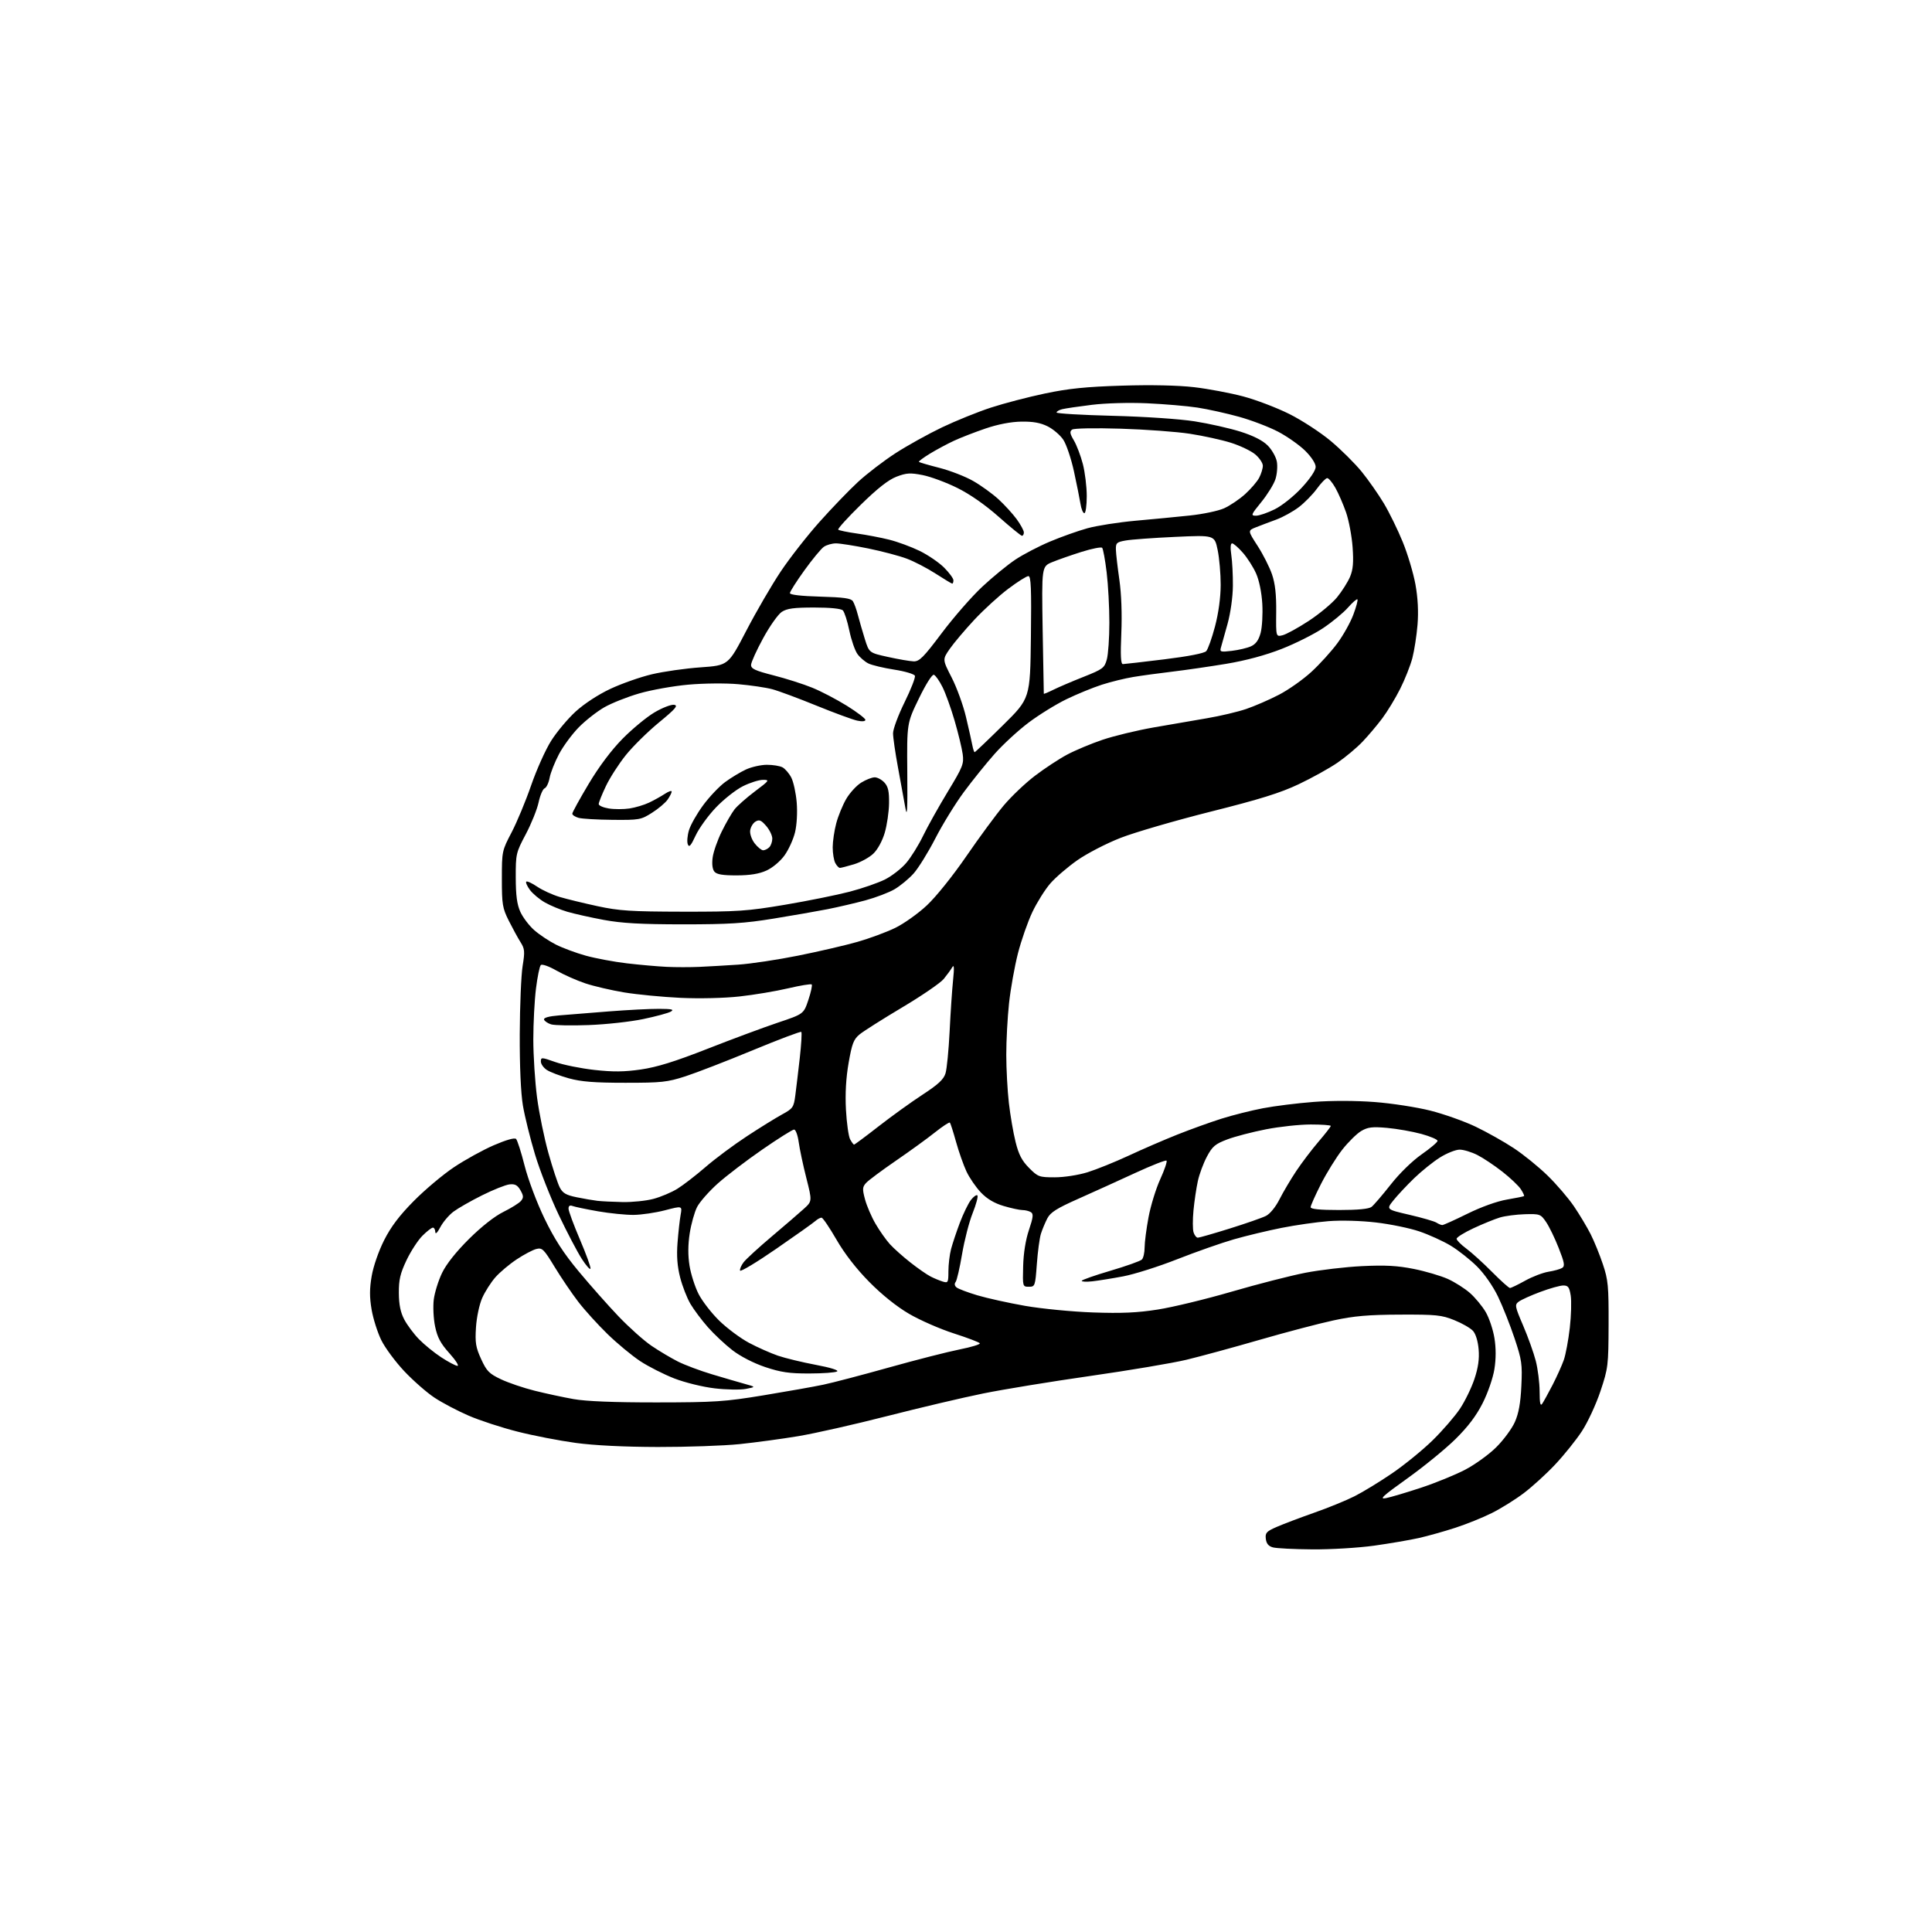 <?xml version="1.0" encoding="UTF-8" standalone="no"?>
<svg 
  version="1.1" 
  xmlns="http://www.w3.org/2000/svg" 
  xmlns:xlink="http://www.w3.org/1999/xlink" 
  xmlns:svg="http://www.w3.org/2000/svg"
  xmlns:rdf="http://www.w3.org/1999/02/22-rdf-syntax-ns#"
  xmlns:cc="http://creativecommons.org/ns#"
  xmlns:dc="http://purl.org/dc/elements/1.1/"
  viewBox="0 0 768 768"
  width="768"
  height="768"
>
<style>svg {background-color: white; }</style>"
<path stroke="none" fill="black" fill-rule="evenodd" d="M521.72,615.90C514.45,615.85 507.38,615.49 506.00,615.11C504.24,614.63 503.41,613.61 503.18,611.70C502.90,609.31 503.43,608.74 507.68,606.90C510.33,605.75 516.97,603.24 522.43,601.32C527.90,599.41 535.10,596.47 538.43,594.79C541.77,593.11 548.51,589.00 553.42,585.64C558.33,582.29 565.57,576.39 569.52,572.52C573.46,568.66 578.33,563.03 580.34,560.02C582.35,557.01 584.94,551.68 586.11,548.17C587.61,543.67 588.10,540.21 587.78,536.41C587.51,533.15 586.63,530.25 585.53,529.04C584.54,527.94 581.20,526.02 578.11,524.78C573.07,522.74 570.89,522.52 556.50,522.58C543.95,522.63 538.27,523.12 530.18,524.86C524.50,526.07 511.28,529.55 500.80,532.58C490.31,535.62 477.18,539.19 471.62,540.53C466.05,541.86 448.90,544.75 433.50,546.95C418.10,549.15 398.90,552.29 390.82,553.93C382.75,555.57 365.59,559.61 352.68,562.91C339.78,566.21 323.89,569.81 317.36,570.89C310.84,571.98 300.32,573.40 294.00,574.06C287.68,574.71 273.05,575.22 261.50,575.20C248.17,575.17 236.24,574.58 228.85,573.58C222.45,572.71 212.05,570.70 205.75,569.10C199.44,567.51 190.66,564.64 186.24,562.72C181.82,560.81 175.71,557.59 172.68,555.57C169.64,553.56 164.26,548.84 160.71,545.08C157.17,541.32 153.05,535.75 151.56,532.71C150.07,529.67 148.34,524.21 147.72,520.59C146.88,515.66 146.88,512.30 147.75,507.26C148.41,503.39 150.51,497.33 152.69,493.01C155.40,487.65 158.77,483.18 164.49,477.41C168.90,472.95 176.07,466.92 180.44,464.00C184.81,461.07 191.94,457.14 196.30,455.25C201.20,453.13 204.57,452.17 205.15,452.75C205.66,453.26 207.20,458.07 208.55,463.42C209.95,468.90 213.38,478.04 216.42,484.33C220.37,492.52 224.00,498.14 230.05,505.41C234.58,510.86 241.71,518.91 245.89,523.29C250.08,527.67 255.97,532.94 259.00,534.99C262.02,537.04 266.75,539.85 269.50,541.24C272.25,542.62 278.32,544.90 283.00,546.30C287.68,547.70 293.52,549.41 296.00,550.10C300.50,551.34 300.50,551.34 296.50,552.11C294.30,552.53 288.72,552.44 284.09,551.89C279.39,551.34 272.35,549.61 268.09,547.97C263.92,546.35 257.80,543.25 254.50,541.08C251.20,538.90 245.35,534.06 241.50,530.31C237.65,526.56 232.41,520.79 229.87,517.48C227.32,514.16 223.10,507.94 220.49,503.65C216.16,496.52 215.54,495.90 213.20,496.49C211.80,496.84 208.27,498.70 205.37,500.63C202.46,502.56 198.65,505.77 196.90,507.77C195.15,509.76 192.80,513.45 191.69,515.95C190.55,518.52 189.47,523.60 189.21,527.64C188.82,533.74 189.11,535.57 191.26,540.26C193.46,545.06 194.45,546.07 199.15,548.29C202.11,549.69 208.13,551.74 212.52,552.83C216.91,553.93 223.88,555.43 228.00,556.16C233.00,557.05 244.02,557.49 261.00,557.48C284.14,557.46 288.07,557.20 303.50,554.66C312.85,553.12 323.52,551.23 327.22,550.45C330.92,549.68 342.73,546.58 353.47,543.57C364.21,540.56 376.81,537.35 381.47,536.42C386.14,535.49 389.74,534.39 389.48,533.98C389.23,533.56 384.56,531.79 379.12,530.04C373.67,528.29 365.68,524.79 361.36,522.26C356.41,519.37 350.53,514.65 345.50,509.54C340.36,504.33 335.71,498.32 332.50,492.75C329.75,487.99 327.09,484.07 326.58,484.04C326.07,484.02 324.95,484.63 324.08,485.40C323.21,486.18 316.21,491.15 308.52,496.45C300.83,501.76 294.38,505.64 294.19,505.08C294.01,504.52 294.64,503.04 295.59,501.78C296.54,500.53 301.59,495.90 306.80,491.50C312.01,487.10 317.76,482.15 319.57,480.50C322.86,477.50 322.86,477.50 320.53,468.27C319.24,463.20 317.88,456.79 317.50,454.02C317.12,451.26 316.29,449.01 315.66,449.02C315.02,449.02 309.35,452.59 303.06,456.94C296.76,461.29 288.76,467.39 285.28,470.50C281.81,473.62 278.12,477.81 277.09,479.83C276.07,481.85 274.75,486.55 274.17,490.28C273.47,494.84 273.44,499.06 274.10,503.15C274.64,506.49 276.25,511.53 277.68,514.35C279.11,517.17 282.81,521.96 285.91,524.99C289.02,528.02 294.34,531.98 297.75,533.80C301.16,535.61 306.32,537.90 309.22,538.90C312.13,539.89 318.89,541.53 324.26,542.54C330.11,543.64 333.51,544.69 332.76,545.17C332.07,545.61 327.08,545.98 321.68,545.98C313.75,546.00 310.37,545.50 304.18,543.43C299.59,541.89 294.35,539.19 291.16,536.74C288.23,534.47 283.82,530.34 281.38,527.56C278.93,524.78 275.82,520.62 274.46,518.32C273.10,516.01 271.26,511.29 270.37,507.82C269.23,503.35 268.92,499.30 269.33,494.00C269.65,489.88 270.20,484.88 270.56,482.91C271.21,479.31 271.21,479.31 264.36,481.10C260.59,482.08 254.97,482.91 251.88,482.94C248.79,482.97 242.43,482.33 237.76,481.52C233.08,480.70 228.52,479.75 227.63,479.41C226.52,478.99 226.00,479.33 226.00,480.46C226.00,481.38 228.04,486.90 230.53,492.73C233.02,498.56 234.91,503.77 234.73,504.31C234.55,504.86 232.98,503.08 231.24,500.37C229.50,497.66 225.39,489.83 222.12,482.97C218.85,476.11 214.60,465.30 212.69,458.95C210.77,452.59 208.60,443.82 207.86,439.45C207.03,434.47 206.56,423.85 206.61,411.00C206.66,399.73 207.17,387.57 207.75,384.00C208.69,378.22 208.59,377.17 206.90,374.50C205.86,372.85 203.77,369.02 202.25,366.00C199.74,360.99 199.50,359.51 199.50,349.38C199.50,338.41 199.55,338.16 203.37,330.88C205.49,326.82 208.99,318.41 211.14,312.18C213.29,305.96 216.87,297.99 219.09,294.48C221.31,290.96 225.68,285.74 228.81,282.87C232.20,279.77 237.78,276.11 242.62,273.84C247.09,271.74 254.52,269.13 259.12,268.04C263.73,266.95 272.45,265.70 278.50,265.28C289.50,264.50 289.50,264.50 296.66,250.73C300.59,243.16 306.74,232.59 310.32,227.23C313.89,221.88 320.83,213.00 325.74,207.50C330.64,202.00 337.55,194.83 341.08,191.57C344.61,188.31 351.32,183.17 356.00,180.14C360.68,177.12 369.00,172.50 374.50,169.87C380.00,167.25 388.74,163.71 393.93,162.02C399.11,160.33 408.79,157.80 415.43,156.41C424.76,154.45 431.70,153.74 446.01,153.30C457.60,152.94 468.30,153.17 474.66,153.91C480.24,154.56 489.01,156.21 494.15,157.57C499.29,158.93 507.57,162.09 512.55,164.58C517.53,167.07 524.95,171.91 529.03,175.33C533.11,178.75 538.63,184.24 541.30,187.52C543.97,190.81 547.93,196.47 550.11,200.11C552.28,203.74 555.67,210.66 557.63,215.48C559.60,220.30 561.86,227.90 562.67,232.37C563.63,237.75 563.91,243.15 563.49,248.33C563.14,252.64 562.21,258.60 561.44,261.58C560.66,264.56 558.48,270.07 556.59,273.82C554.70,277.58 551.49,282.86 549.46,285.57C547.43,288.28 543.90,292.46 541.63,294.84C539.36,297.23 534.86,301.00 531.62,303.22C528.39,305.43 521.47,309.27 516.25,311.74C508.99,315.19 500.77,317.75 481.19,322.66C467.13,326.20 451.04,330.88 445.42,333.08C439.81,335.27 432.08,339.27 428.25,341.96C424.42,344.65 419.59,348.80 417.52,351.18C415.45,353.56 412.25,358.65 410.41,362.50C408.58,366.35 405.98,373.77 404.64,379.00C403.31,384.23 401.72,393.13 401.11,398.79C400.50,404.45 400.00,413.67 400.01,419.29C400.01,424.91 400.48,433.51 401.04,438.41C401.60,443.31 402.79,450.28 403.70,453.91C404.94,458.94 406.21,461.39 409.05,464.25C412.59,467.82 413.08,468.00 419.28,468.00C422.97,468.00 428.60,467.13 432.28,466.00C435.85,464.89 443.21,461.92 448.64,459.40C454.06,456.87 462.77,453.10 468.00,451.02C473.23,448.94 481.13,446.09 485.57,444.69C490.01,443.29 497.44,441.42 502.07,440.54C506.71,439.65 515.78,438.52 522.24,438.03C529.36,437.48 538.87,437.50 546.38,438.07C553.19,438.58 563.20,440.13 568.63,441.50C574.06,442.88 582.15,445.75 586.61,447.89C591.07,450.03 597.87,453.85 601.72,456.39C605.57,458.92 611.64,463.84 615.20,467.32C618.77,470.80 623.49,476.31 625.70,479.57C627.91,482.83 630.88,487.79 632.30,490.59C633.71,493.38 635.91,498.78 637.18,502.59C639.26,508.77 639.49,511.29 639.44,526.50C639.38,542.84 639.26,543.87 636.21,553.00C634.47,558.23 631.14,565.41 628.81,568.96C626.48,572.51 621.68,578.48 618.14,582.23C614.61,585.98 608.97,591.11 605.61,593.63C602.25,596.16 596.58,599.69 593.00,601.47C589.43,603.26 582.90,605.89 578.50,607.32C574.10,608.75 567.58,610.58 564.00,611.39C560.42,612.19 552.42,613.56 546.22,614.43C540.01,615.29 528.98,615.96 521.72,615.90zM551.00,595.52C552.92,595.13 559.18,593.28 564.89,591.39C570.60,589.50 578.48,586.29 582.39,584.25C586.30,582.21 591.87,578.20 594.76,575.32C597.66,572.45 600.99,567.94 602.17,565.30C603.70,561.87 604.44,557.78 604.76,550.97C605.18,542.26 604.94,540.62 602.05,531.97C600.31,526.76 597.36,519.33 595.50,515.45C593.51,511.29 590.08,506.38 587.15,503.45C584.42,500.73 579.71,497.01 576.68,495.18C573.65,493.35 568.03,490.80 564.20,489.50C560.36,488.20 552.60,486.60 546.95,485.95C540.96,485.25 533.09,485.03 528.09,485.43C523.36,485.80 515.00,487.00 509.50,488.09C504.00,489.18 495.45,491.23 490.50,492.65C485.55,494.07 475.43,497.63 468.00,500.55C460.57,503.48 450.90,506.54 446.50,507.37C442.10,508.20 436.59,509.08 434.25,509.34C431.91,509.60 430.00,509.52 430.00,509.15C430.01,508.79 435.14,506.99 441.42,505.14C447.69,503.29 453.31,501.29 453.91,500.69C454.51,500.09 455.00,497.94 455.00,495.91C455.00,493.88 455.70,488.46 456.56,483.86C457.42,479.26 459.52,472.46 461.22,468.74C462.92,465.02 464.04,461.71 463.71,461.38C463.39,461.06 457.81,463.25 451.31,466.25C444.81,469.25 434.64,473.87 428.70,476.51C420.05,480.35 417.58,481.91 416.32,484.34C415.46,486.02 414.31,488.76 413.78,490.44C413.25,492.12 412.52,497.55 412.16,502.50C411.52,511.26 411.43,511.50 409.00,511.50C406.52,511.50 406.50,511.44 406.72,503.32C406.85,498.18 407.71,492.82 409.03,488.91C410.72,483.90 410.87,482.53 409.81,481.86C409.09,481.41 407.57,481.02 406.43,481.02C405.29,481.01 401.92,480.28 398.93,479.39C395.25,478.30 392.35,476.58 389.93,474.04C387.96,471.98 385.38,468.22 384.19,465.69C383.01,463.16 381.14,457.86 380.04,453.90C378.94,449.95 377.84,446.51 377.59,446.25C377.33,446.00 374.67,447.75 371.66,450.14C368.66,452.54 361.65,457.62 356.08,461.44C350.52,465.26 345.21,469.21 344.29,470.23C342.81,471.86 342.76,472.66 343.86,476.77C344.55,479.35 346.43,483.72 348.04,486.48C349.64,489.24 352.21,492.88 353.73,494.56C355.25,496.24 358.94,499.53 361.92,501.87C364.89,504.21 368.49,506.71 369.92,507.43C371.34,508.16 373.51,509.06 374.75,509.44C376.87,510.09 377.00,509.85 377.01,505.32C377.01,502.67 377.49,498.70 378.07,496.50C378.65,494.30 380.23,489.57 381.58,486.00C382.93,482.43 384.90,478.38 385.95,477.01C387.00,475.65 388.16,474.83 388.53,475.19C388.89,475.56 388.05,478.71 386.66,482.20C385.26,485.68 383.37,493.03 382.44,498.52C381.52,504.01 380.36,509.00 379.87,509.62C379.32,510.30 379.46,511.14 380.24,511.77C380.93,512.34 384.65,513.75 388.50,514.90C392.35,516.05 400.90,517.94 407.50,519.10C414.10,520.25 426.25,521.43 434.50,521.72C445.81,522.12 452.15,521.84 460.25,520.56C466.15,519.64 479.38,516.44 489.63,513.45C499.88,510.46 513.04,507.09 518.88,505.95C524.72,504.82 534.90,503.62 541.50,503.30C550.70,502.86 555.50,503.12 562.00,504.42C566.68,505.36 572.77,507.16 575.55,508.41C578.32,509.67 582.28,512.18 584.33,513.99C586.39,515.80 589.20,519.20 590.58,521.54C591.96,523.89 593.52,528.56 594.06,531.91C594.71,535.91 594.70,540.14 594.05,544.25C593.49,547.77 591.45,553.68 589.38,557.77C586.84,562.81 583.50,567.21 578.52,572.11C574.57,576.00 565.97,583.02 559.42,587.70C549.53,594.77 548.10,596.10 551.00,595.52zM613.06,558.00C613.62,557.17 615.47,553.82 617.16,550.55C618.85,547.28 620.85,542.83 621.62,540.66C622.39,538.49 623.46,532.72 624.02,527.85C624.57,522.97 624.73,517.19 624.38,514.99C623.85,511.67 623.36,511.00 621.43,511.00C620.16,511.00 616.05,512.15 612.31,513.55C608.56,514.95 604.70,516.69 603.73,517.42C602.07,518.67 602.17,519.23 605.47,526.93C607.40,531.44 609.66,537.75 610.49,540.96C611.32,544.16 612.01,549.65 612.02,553.14C612.03,557.80 612.31,559.10 613.06,558.00zM181.84,542.95C182.58,542.98 181.15,540.73 178.66,537.96C175.14,534.05 173.87,531.67 172.96,527.29C172.31,524.19 172.08,519.38 172.43,516.58C172.79,513.79 174.27,509.02 175.73,506.00C177.41,502.50 181.32,497.59 186.44,492.50C191.42,487.56 196.66,483.44 200.15,481.73C203.25,480.20 206.38,478.24 207.10,477.38C208.18,476.08 208.14,475.35 206.89,473.15C205.71,471.10 204.73,470.57 202.54,470.81C200.99,470.98 196.07,472.94 191.61,475.17C187.15,477.39 182.04,480.32 180.25,481.66C178.46,483.01 176.11,485.77 175.04,487.80C173.87,490.02 173.07,490.80 173.04,489.75C173.02,488.79 172.58,488.00 172.08,488.00C171.57,488.00 169.69,489.46 167.91,491.24C166.13,493.03 163.28,497.41 161.58,500.99C159.09,506.25 158.51,508.75 158.55,514.00C158.58,518.60 159.21,521.67 160.69,524.50C161.85,526.70 164.48,530.24 166.55,532.36C168.61,534.48 172.60,537.72 175.40,539.56C178.21,541.39 181.10,542.92 181.84,542.95zM600.24,512.00C600.67,512.00 603.39,510.69 606.27,509.09C609.14,507.49 613.31,505.90 615.52,505.54C617.73,505.19 620.18,504.51 620.96,504.03C622.14,503.29 621.92,501.99 619.61,496.12C618.10,492.25 615.84,487.60 614.61,485.79C612.45,482.62 612.13,482.51 606.18,482.67C602.77,482.77 598.30,483.35 596.24,483.97C594.19,484.59 589.46,486.51 585.75,488.24C582.04,489.97 579.01,491.86 579.02,492.44C579.04,493.02 580.78,494.78 582.90,496.35C585.02,497.92 589.61,502.08 593.10,505.60C596.59,509.12 599.80,512.00 600.24,512.00zM476.16,492.00C476.72,492.00 482.43,490.36 488.84,488.36C495.25,486.36 501.74,484.10 503.24,483.34C504.85,482.53 507.09,479.79 508.63,476.73C510.09,473.85 513.08,468.80 515.28,465.50C517.48,462.20 521.47,456.95 524.14,453.83C526.81,450.71 529.00,447.90 529.00,447.58C529.00,447.26 525.42,447.00 521.04,447.00C516.65,447.00 508.67,447.86 503.29,448.91C497.90,449.96 490.98,451.76 487.90,452.92C483.07,454.74 481.95,455.68 479.77,459.77C478.38,462.37 476.75,466.75 476.16,469.50C475.56,472.25 474.78,477.49 474.43,481.13C474.08,484.78 474.09,488.72 474.46,489.88C474.83,491.05 475.60,492.00 476.16,492.00zM573.34,486.98C573.80,486.99 578.30,484.96 583.34,482.47C588.82,479.77 595.11,477.51 599.00,476.85C602.58,476.24 605.65,475.62 605.83,475.46C606.01,475.30 605.43,474.06 604.54,472.70C603.65,471.35 600.35,468.22 597.21,465.76C594.07,463.30 589.61,460.32 587.29,459.14C584.97,457.96 581.80,457.00 580.24,457.00C578.67,457.00 575.17,458.39 572.45,460.09C569.73,461.79 565.10,465.51 562.17,468.34C559.24,471.18 555.53,475.13 553.93,477.13C551.02,480.76 551.02,480.76 560.26,482.90C565.34,484.08 570.17,485.48 571.00,486.01C571.83,486.54 572.88,486.98 573.34,486.98zM532.31,481.00C539.83,481.00 544.15,480.58 545.22,479.75C546.10,479.06 549.52,475.08 552.81,470.90C556.30,466.45 561.41,461.47 565.09,458.90C568.56,456.48 571.42,454.06 571.45,453.52C571.48,452.97 568.58,451.73 565.00,450.75C561.42,449.78 555.30,448.70 551.38,448.35C545.47,447.83 543.73,448.05 541.09,449.60C539.35,450.64 535.97,453.96 533.59,456.99C531.21,460.02 527.41,466.15 525.13,470.62C522.86,475.08 521.00,479.24 521.00,479.87C521.00,480.64 524.55,481.00 532.31,481.00zM247.50,477.84C251.35,477.91 256.87,477.35 259.76,476.57C262.66,475.80 266.93,474.00 269.26,472.56C271.59,471.12 276.65,467.21 280.50,463.88C284.35,460.55 291.73,455.06 296.91,451.67C302.08,448.27 308.38,444.38 310.90,443.00C315.18,440.67 315.53,440.17 316.14,435.50C316.50,432.75 317.30,426.04 317.92,420.60C318.53,415.15 318.81,410.47 318.53,410.20C318.26,409.93 309.59,413.20 299.27,417.47C288.95,421.75 276.90,426.41 272.50,427.84C265.25,430.18 262.99,430.43 248.50,430.42C236.27,430.42 231.00,430.00 226.12,428.65C222.62,427.68 218.68,426.18 217.37,425.32C216.07,424.47 215.00,422.96 215.00,421.96C215.00,420.24 215.28,420.25 220.75,422.18C223.91,423.30 230.89,424.71 236.25,425.31C243.71,426.14 248.06,426.10 254.75,425.14C261.14,424.21 268.24,422.01 281.11,416.96C290.79,413.16 303.38,408.48 309.09,406.56C319.47,403.08 319.47,403.08 321.34,397.48C322.37,394.40 322.97,391.63 322.67,391.34C322.38,391.04 318.15,391.74 313.27,392.88C308.39,394.03 299.70,395.48 293.95,396.11C287.87,396.78 278.06,397.01 270.50,396.66C263.35,396.32 253.30,395.35 248.17,394.51C243.03,393.66 236.06,392.03 232.67,390.90C229.27,389.76 224.10,387.47 221.17,385.80C218.16,384.08 215.46,383.14 214.98,383.63C214.50,384.11 213.64,388.31 213.06,392.97C212.48,397.63 212.00,406.72 212.00,413.17C212.00,419.62 212.67,429.99 213.48,436.22C214.30,442.45 216.34,452.41 218.01,458.37C219.68,464.32 221.71,470.47 222.51,472.02C223.68,474.29 225.02,475.07 229.24,475.93C232.13,476.52 235.85,477.16 237.50,477.35C239.15,477.54 243.65,477.76 247.50,477.84zM339.50,455.00C339.74,455.00 344.13,451.74 349.24,447.75C354.36,443.76 362.23,438.09 366.73,435.15C372.99,431.06 375.13,429.07 375.86,426.65C376.39,424.92 377.12,417.43 377.49,410.00C377.85,402.57 378.47,393.40 378.86,389.62C379.37,384.70 379.27,383.24 378.53,384.50C377.97,385.47 376.44,387.56 375.15,389.15C373.86,390.73 366.44,395.82 358.65,400.45C350.87,405.09 343.24,409.92 341.70,411.19C339.33,413.15 338.67,414.86 337.34,422.50C336.29,428.51 335.94,434.70 336.28,441.13C336.57,446.42 337.31,451.71 337.93,452.88C338.56,454.04 339.27,455.00 339.50,455.00zM234.00,407.48C227.12,407.74 220.41,407.61 219.07,407.20C217.74,406.78 216.48,405.93 216.27,405.31C216.02,404.57 218.12,403.98 222.20,403.64C225.66,403.34 234.57,402.63 242.00,402.05C249.43,401.47 258.43,401.01 262.00,401.03C267.08,401.05 268.10,401.29 266.67,402.12C265.66,402.71 260.71,404.05 255.67,405.10C250.63,406.16 240.88,407.23 234.00,407.48zM278.00,384.35C281.57,384.19 288.53,383.79 293.46,383.46C298.39,383.13 309.11,381.52 317.27,379.88C325.44,378.24 336.04,375.78 340.81,374.42C345.59,373.06 352.34,370.56 355.81,368.88C359.29,367.19 364.98,363.15 368.45,359.89C372.07,356.51 378.79,348.14 384.14,340.35C389.29,332.85 395.98,323.77 399.00,320.18C402.02,316.58 407.62,311.26 411.44,308.36C415.26,305.45 421.01,301.67 424.22,299.96C427.42,298.26 433.76,295.60 438.30,294.07C442.83,292.54 451.93,290.34 458.52,289.18C465.11,288.03 474.71,286.37 479.86,285.50C485.01,284.63 491.98,282.98 495.36,281.84C498.74,280.69 504.62,278.14 508.43,276.16C512.24,274.18 518.05,270.08 521.35,267.03C524.65,263.99 529.26,258.90 531.61,255.72C533.96,252.55 536.82,247.43 537.97,244.34C539.13,241.26 539.86,238.52 539.60,238.26C539.34,238.00 537.65,239.47 535.85,241.51C534.06,243.56 529.64,247.21 526.04,249.63C522.44,252.05 515.00,255.79 509.49,257.95C503.04,260.48 495.22,262.58 487.49,263.87C480.90,264.96 471.23,266.37 466.00,266.99C460.77,267.61 453.80,268.56 450.50,269.11C447.20,269.65 441.57,271.03 438.00,272.18C434.43,273.33 428.09,275.93 423.91,277.96C419.74,279.98 412.97,284.17 408.87,287.26C404.76,290.35 398.69,295.94 395.37,299.69C392.05,303.43 386.56,310.25 383.16,314.84C379.77,319.43 374.65,327.74 371.79,333.32C368.92,338.90 365.02,345.18 363.12,347.29C361.22,349.39 357.83,352.18 355.58,353.50C353.34,354.81 348.12,356.79 344.00,357.91C339.88,359.02 333.12,360.59 329.00,361.41C324.88,362.22 315.20,363.91 307.50,365.16C295.94,367.05 289.67,367.44 271.50,367.44C254.80,367.43 247.22,367.01 240.01,365.68C234.80,364.71 228.27,363.25 225.51,362.44C222.76,361.63 218.74,359.96 216.59,358.73C214.45,357.51 211.78,355.27 210.66,353.77C209.55,352.26 208.89,350.78 209.20,350.47C209.51,350.16 211.46,351.05 213.53,352.46C215.60,353.86 219.59,355.69 222.40,356.53C225.20,357.37 232.00,359.02 237.50,360.21C246.13,362.07 250.78,362.37 271.50,362.41C293.25,362.44 297.05,362.18 312.00,359.66C321.07,358.13 332.65,355.79 337.72,354.47C342.79,353.15 349.16,350.94 351.86,349.57C354.56,348.20 358.33,345.27 360.22,343.05C362.12,340.84 365.14,335.98 366.94,332.26C368.74,328.54 373.15,320.66 376.74,314.73C382.76,304.81 383.22,303.64 382.68,299.73C382.36,297.41 380.92,291.47 379.49,286.55C378.06,281.62 375.89,275.58 374.66,273.12C373.43,270.66 371.89,268.46 371.23,268.24C370.54,268.01 368.04,271.96 365.27,277.67C360.50,287.50 360.50,287.50 360.66,307.00C360.79,322.20 360.61,325.29 359.87,321.00C359.34,317.98 358.03,310.77 356.95,305.00C355.88,299.23 355.00,293.14 355.00,291.48C355.00,289.82 357.06,284.28 359.58,279.16C362.10,274.05 363.95,269.31 363.69,268.63C363.43,267.95 359.73,266.85 355.48,266.19C351.23,265.53 346.61,264.43 345.21,263.74C343.82,263.06 341.86,261.38 340.86,260.00C339.86,258.62 338.40,254.42 337.62,250.65C336.84,246.88 335.68,243.28 335.05,242.65C334.33,241.93 330.05,241.50 323.66,241.50C315.62,241.50 312.84,241.87 310.77,243.23C309.31,244.19 305.98,248.89 303.37,253.69C300.75,258.48 298.59,263.26 298.56,264.29C298.51,265.83 300.12,266.58 307.50,268.47C312.45,269.73 319.38,271.94 322.90,273.38C326.43,274.81 332.61,278.05 336.65,280.56C340.69,283.08 344.00,285.60 344.00,286.15C344.00,286.76 342.73,286.89 340.75,286.46C338.96,286.08 331.65,283.39 324.50,280.48C317.35,277.57 309.48,274.64 307.00,273.98C304.52,273.31 298.45,272.41 293.50,271.98C288.41,271.53 279.77,271.61 273.62,272.16C267.64,272.70 258.87,274.26 254.13,275.64C249.39,277.01 243.13,279.50 240.22,281.16C237.31,282.83 232.76,286.39 230.11,289.08C227.46,291.77 223.91,296.57 222.23,299.74C220.55,302.91 218.86,307.16 218.49,309.18C218.11,311.21 217.22,313.09 216.50,313.36C215.78,313.64 214.70,316.15 214.10,318.96C213.50,321.76 211.21,327.45 209.01,331.61C205.12,338.94 205.00,339.46 205.02,348.84C205.04,356.01 205.51,359.53 206.86,362.51C207.87,364.71 210.35,367.98 212.38,369.76C214.41,371.54 218.27,374.12 220.95,375.47C223.63,376.83 228.99,378.82 232.85,379.89C236.72,380.96 244.07,382.34 249.19,382.94C254.31,383.54 261.43,384.17 265.00,384.34C268.57,384.51 274.43,384.51 278.00,384.35zM292.87,347.98C287.27,347.99 284.91,347.60 283.99,346.49C283.20,345.54 282.94,343.46 283.29,340.87C283.59,338.61 285.22,333.96 286.91,330.53C288.60,327.10 290.89,323.14 292.00,321.72C293.12,320.31 296.77,317.09 300.11,314.57C305.86,310.26 306.04,310.00 303.30,310.00C301.70,310.00 298.11,311.14 295.32,312.53C292.54,313.92 287.71,317.72 284.60,320.98C281.50,324.23 277.86,329.26 276.52,332.15C274.63,336.23 273.94,337.00 273.41,335.62C273.03,334.65 273.24,332.13 273.88,330.02C274.51,327.91 277.04,323.45 279.50,320.11C281.96,316.77 285.89,312.62 288.24,310.89C290.58,309.17 294.30,306.92 296.50,305.90C298.70,304.88 302.44,304.03 304.82,304.02C307.19,304.01 310.00,304.46 311.06,305.03C312.11,305.60 313.69,307.43 314.55,309.10C315.42,310.78 316.38,315.20 316.70,318.94C317.03,322.93 316.76,327.83 316.04,330.84C315.36,333.66 313.47,337.81 311.84,340.06C310.15,342.40 307.08,344.97 304.69,346.05C301.77,347.38 298.19,347.96 292.87,347.98zM333.88,345.00C333.43,345.00 332.60,344.13 332.04,343.07C331.47,342.00 331.01,339.19 331.01,336.82C331.02,334.44 331.65,330.13 332.43,327.24C333.20,324.34 334.99,319.99 336.40,317.57C337.82,315.15 340.50,312.23 342.36,311.09C344.22,309.94 346.63,309.00 347.71,309.00C348.80,309.00 350.55,309.95 351.60,311.11C353.06,312.72 353.48,314.63 353.41,319.36C353.36,322.73 352.59,327.99 351.70,331.03C350.74,334.29 348.89,337.69 347.17,339.33C345.58,340.86 342.11,342.76 339.48,343.56C336.84,344.35 334.32,345.00 333.88,345.00zM303.37,338.00C304.05,338.00 305.14,337.46 305.80,336.80C306.46,336.14 307.00,334.59 307.00,333.36C307.00,332.12 305.90,329.85 304.56,328.31C302.56,326.00 301.80,325.70 300.31,326.60C299.31,327.21 298.37,328.81 298.20,330.16C298.04,331.53 298.84,333.80 300.03,335.30C301.19,336.79 302.70,338.00 303.37,338.00zM243.55,325.90C237.47,325.85 231.38,325.49 230.00,325.11C228.62,324.72 227.50,323.98 227.50,323.45C227.50,322.93 230.43,317.60 234.00,311.62C238.14,304.68 243.05,298.15 247.52,293.62C251.39,289.70 257.09,285.00 260.20,283.17C263.31,281.34 266.81,279.99 267.97,280.17C269.69,280.44 268.58,281.73 261.96,287.18C257.50,290.85 251.56,296.70 248.77,300.18C245.98,303.66 242.41,309.20 240.85,312.50C239.28,315.80 238.00,319.00 238.00,319.62C238.00,320.24 239.80,321.03 242.00,321.38C244.20,321.74 247.91,321.73 250.25,321.38C252.59,321.02 256.07,319.98 258.00,319.06C259.93,318.15 262.74,316.58 264.25,315.59C265.76,314.59 267.00,314.17 267.00,314.66C267.00,315.15 266.27,316.60 265.37,317.88C264.47,319.16 261.69,321.51 259.17,323.10C254.81,325.87 254.11,326.00 243.55,325.90zM387.44,299.00C387.66,299.00 392.71,294.19 398.67,288.31C409.50,277.63 409.50,277.63 409.80,253.31C410.04,233.88 409.84,229.00 408.80,229.01C408.08,229.01 404.50,231.27 400.83,234.03C397.16,236.78 391.09,242.33 387.33,246.35C383.57,250.38 379.18,255.58 377.56,257.91C374.62,262.15 374.62,262.15 378.30,269.33C380.32,273.27 382.89,280.32 383.99,285.00C385.10,289.68 386.24,294.74 386.52,296.25C386.81,297.76 387.22,299.00 387.44,299.00zM418.75,274.18C420.81,273.16 426.20,270.85 430.73,269.06C438.39,266.02 439.04,265.53 439.98,262.14C440.53,260.14 440.99,253.55 440.99,247.50C440.99,241.45 440.51,232.45 439.91,227.50C439.31,222.55 438.51,218.17 438.12,217.76C437.74,217.36 434.07,218.08 429.96,219.37C425.86,220.66 420.60,222.50 418.29,223.45C414.07,225.19 414.07,225.19 414.47,250.34C414.69,264.18 414.90,275.62 414.93,275.77C414.97,275.92 416.69,275.20 418.75,274.18zM446.36,263.99C446.99,263.98 454.41,263.13 462.86,262.09C472.30,260.93 478.71,259.69 479.48,258.85C480.18,258.11 481.75,253.69 482.98,249.04C484.38,243.72 485.22,237.58 485.24,232.54C485.25,228.12 484.71,221.85 484.03,218.60C482.80,212.70 482.80,212.70 467.15,213.42C458.54,213.81 449.70,214.46 447.50,214.85C443.86,215.49 443.51,215.83 443.59,218.53C443.63,220.16 444.26,225.55 444.97,230.50C445.77,236.08 446.06,244.15 445.74,251.75C445.36,260.59 445.53,264.00 446.36,263.99zM363.17,262.90C365.45,262.99 367.10,261.33 374.37,251.65C379.06,245.41 386.29,237.13 390.44,233.25C394.59,229.38 400.53,224.51 403.65,222.44C406.77,220.37 412.94,217.15 417.37,215.29C421.79,213.42 428.49,211.04 432.24,210.00C436.00,208.96 444.57,207.62 451.29,207.01C458.00,206.41 467.74,205.48 472.92,204.93C478.10,204.39 484.23,203.11 486.54,202.08C488.85,201.06 492.63,198.52 494.94,196.44C497.24,194.35 499.78,191.40 500.56,189.87C501.35,188.35 502.00,186.22 502.00,185.14C502.00,184.06 500.63,182.02 498.95,180.61C497.28,179.21 492.89,177.12 489.20,175.97C485.52,174.83 478.23,173.23 473.00,172.43C467.77,171.62 455.40,170.71 445.50,170.41C435.22,170.09 426.94,170.25 426.19,170.77C425.14,171.51 425.28,172.37 426.89,175.09C428.00,176.97 429.60,181.18 430.45,184.46C431.30,187.74 432.00,193.48 432.00,197.21C432.00,200.94 431.57,204.00 431.05,204.00C430.52,204.00 429.82,202.31 429.50,200.25C429.17,198.19 428.00,192.37 426.90,187.31C425.79,182.26 423.89,176.63 422.68,174.81C421.47,172.99 418.68,170.60 416.49,169.50C413.62,168.06 410.67,167.53 406.00,167.60C401.84,167.67 396.71,168.66 391.76,170.34C387.51,171.79 381.88,173.97 379.26,175.19C376.64,176.40 372.34,178.71 369.70,180.31C367.06,181.92 365.07,183.40 365.28,183.61C365.49,183.82 369.16,184.89 373.43,185.98C377.71,187.08 383.75,189.42 386.85,191.20C389.96,192.97 394.48,196.24 396.91,198.46C399.33,200.68 402.59,204.26 404.16,206.40C405.72,208.55 407.00,210.91 407.00,211.65C407.00,212.39 406.66,212.99 406.25,212.98C405.84,212.98 401.68,209.58 397.00,205.43C391.62,200.67 385.56,196.44 380.50,193.94C376.10,191.76 369.91,189.47 366.75,188.85C361.84,187.89 360.34,187.98 356.38,189.49C353.17,190.72 348.84,194.12 342.20,200.62C336.94,205.76 332.90,210.23 333.21,210.55C333.53,210.86 336.87,211.55 340.64,212.08C344.41,212.61 350.20,213.71 353.50,214.54C356.80,215.36 362.22,217.36 365.55,218.98C368.87,220.60 373.26,223.59 375.30,225.63C377.33,227.67 379.00,229.93 379.00,230.67C379.00,231.40 378.79,232.00 378.53,232.00C378.28,232.00 375.31,230.21 371.93,228.03C368.55,225.85 363.38,223.16 360.42,222.06C357.47,220.95 350.59,219.14 345.12,218.02C339.66,216.91 333.89,216.00 332.32,216.00C330.74,216.00 328.55,216.62 327.46,217.39C326.38,218.15 322.90,222.36 319.74,226.75C316.58,231.14 314.00,235.20 314.00,235.78C314.00,236.44 318.48,236.96 326.04,237.17C335.38,237.43 338.29,237.84 339.04,239.00C339.57,239.82 340.47,242.30 341.03,244.50C341.60,246.70 342.84,250.97 343.78,254.00C345.50,259.50 345.50,259.50 353.00,261.15C357.12,262.06 361.70,262.85 363.17,262.90zM489.68,258.72C492.38,258.40 495.81,257.59 497.30,256.91C499.21,256.04 500.34,254.47 501.12,251.59C501.72,249.34 502.02,244.12 501.78,240.00C501.52,235.51 500.53,230.68 499.31,227.95C498.20,225.45 495.83,221.73 494.04,219.70C492.25,217.66 490.34,216.00 489.78,216.00C489.15,216.00 489.03,217.72 489.46,220.61C489.84,223.14 490.13,228.66 490.09,232.86C490.06,237.29 489.17,243.65 487.97,248.00C486.84,252.12 485.66,256.36 485.34,257.40C484.82,259.14 485.19,259.26 489.68,258.72zM509.85,252.52C511.31,252.16 515.97,249.61 520.21,246.84C524.45,244.06 529.53,239.84 531.50,237.44C533.46,235.04 535.78,231.37 536.66,229.29C537.87,226.41 538.11,223.58 537.68,217.50C537.36,213.10 536.19,206.89 535.09,203.70C533.98,200.52 532.08,196.13 530.85,193.95C529.63,191.78 528.15,190.03 527.57,190.06C526.98,190.09 525.15,191.99 523.49,194.27C521.83,196.55 518.60,199.85 516.30,201.60C514.00,203.35 509.96,205.58 507.31,206.56C504.67,207.53 501.03,208.90 499.24,209.61C495.98,210.91 495.98,210.91 499.93,217.02C502.10,220.38 504.67,225.46 505.64,228.31C506.90,232.00 507.38,236.35 507.31,243.33C507.21,253.17 507.21,253.17 509.85,252.52zM499.29,205.00C500.57,205.00 503.92,203.85 506.76,202.43C509.65,200.99 514.34,197.24 517.45,193.88C520.82,190.24 523.00,186.99 523.00,185.60C523.00,184.24 521.31,181.64 518.85,179.20C516.56,176.94 511.72,173.53 508.10,171.62C504.47,169.72 497.45,167.04 492.50,165.67C487.55,164.30 480.12,162.65 476.00,162.02C471.88,161.39 462.88,160.62 456.00,160.31C448.80,159.99 439.47,160.25 434.00,160.93C428.77,161.57 423.49,162.35 422.25,162.66C421.01,162.96 420.00,163.56 420.00,163.97C420.00,164.39 430.01,164.98 442.25,165.29C455.03,165.61 468.93,166.55 474.91,167.49C480.63,168.39 488.82,170.24 493.11,171.59C498.23,173.21 501.93,175.09 503.91,177.07C505.57,178.72 507.21,181.61 507.56,183.47C507.91,185.34 507.65,188.52 506.99,190.53C506.33,192.54 503.80,196.62 501.38,199.59C497.27,204.64 497.13,205.00 499.29,205.00z" />

</svg>